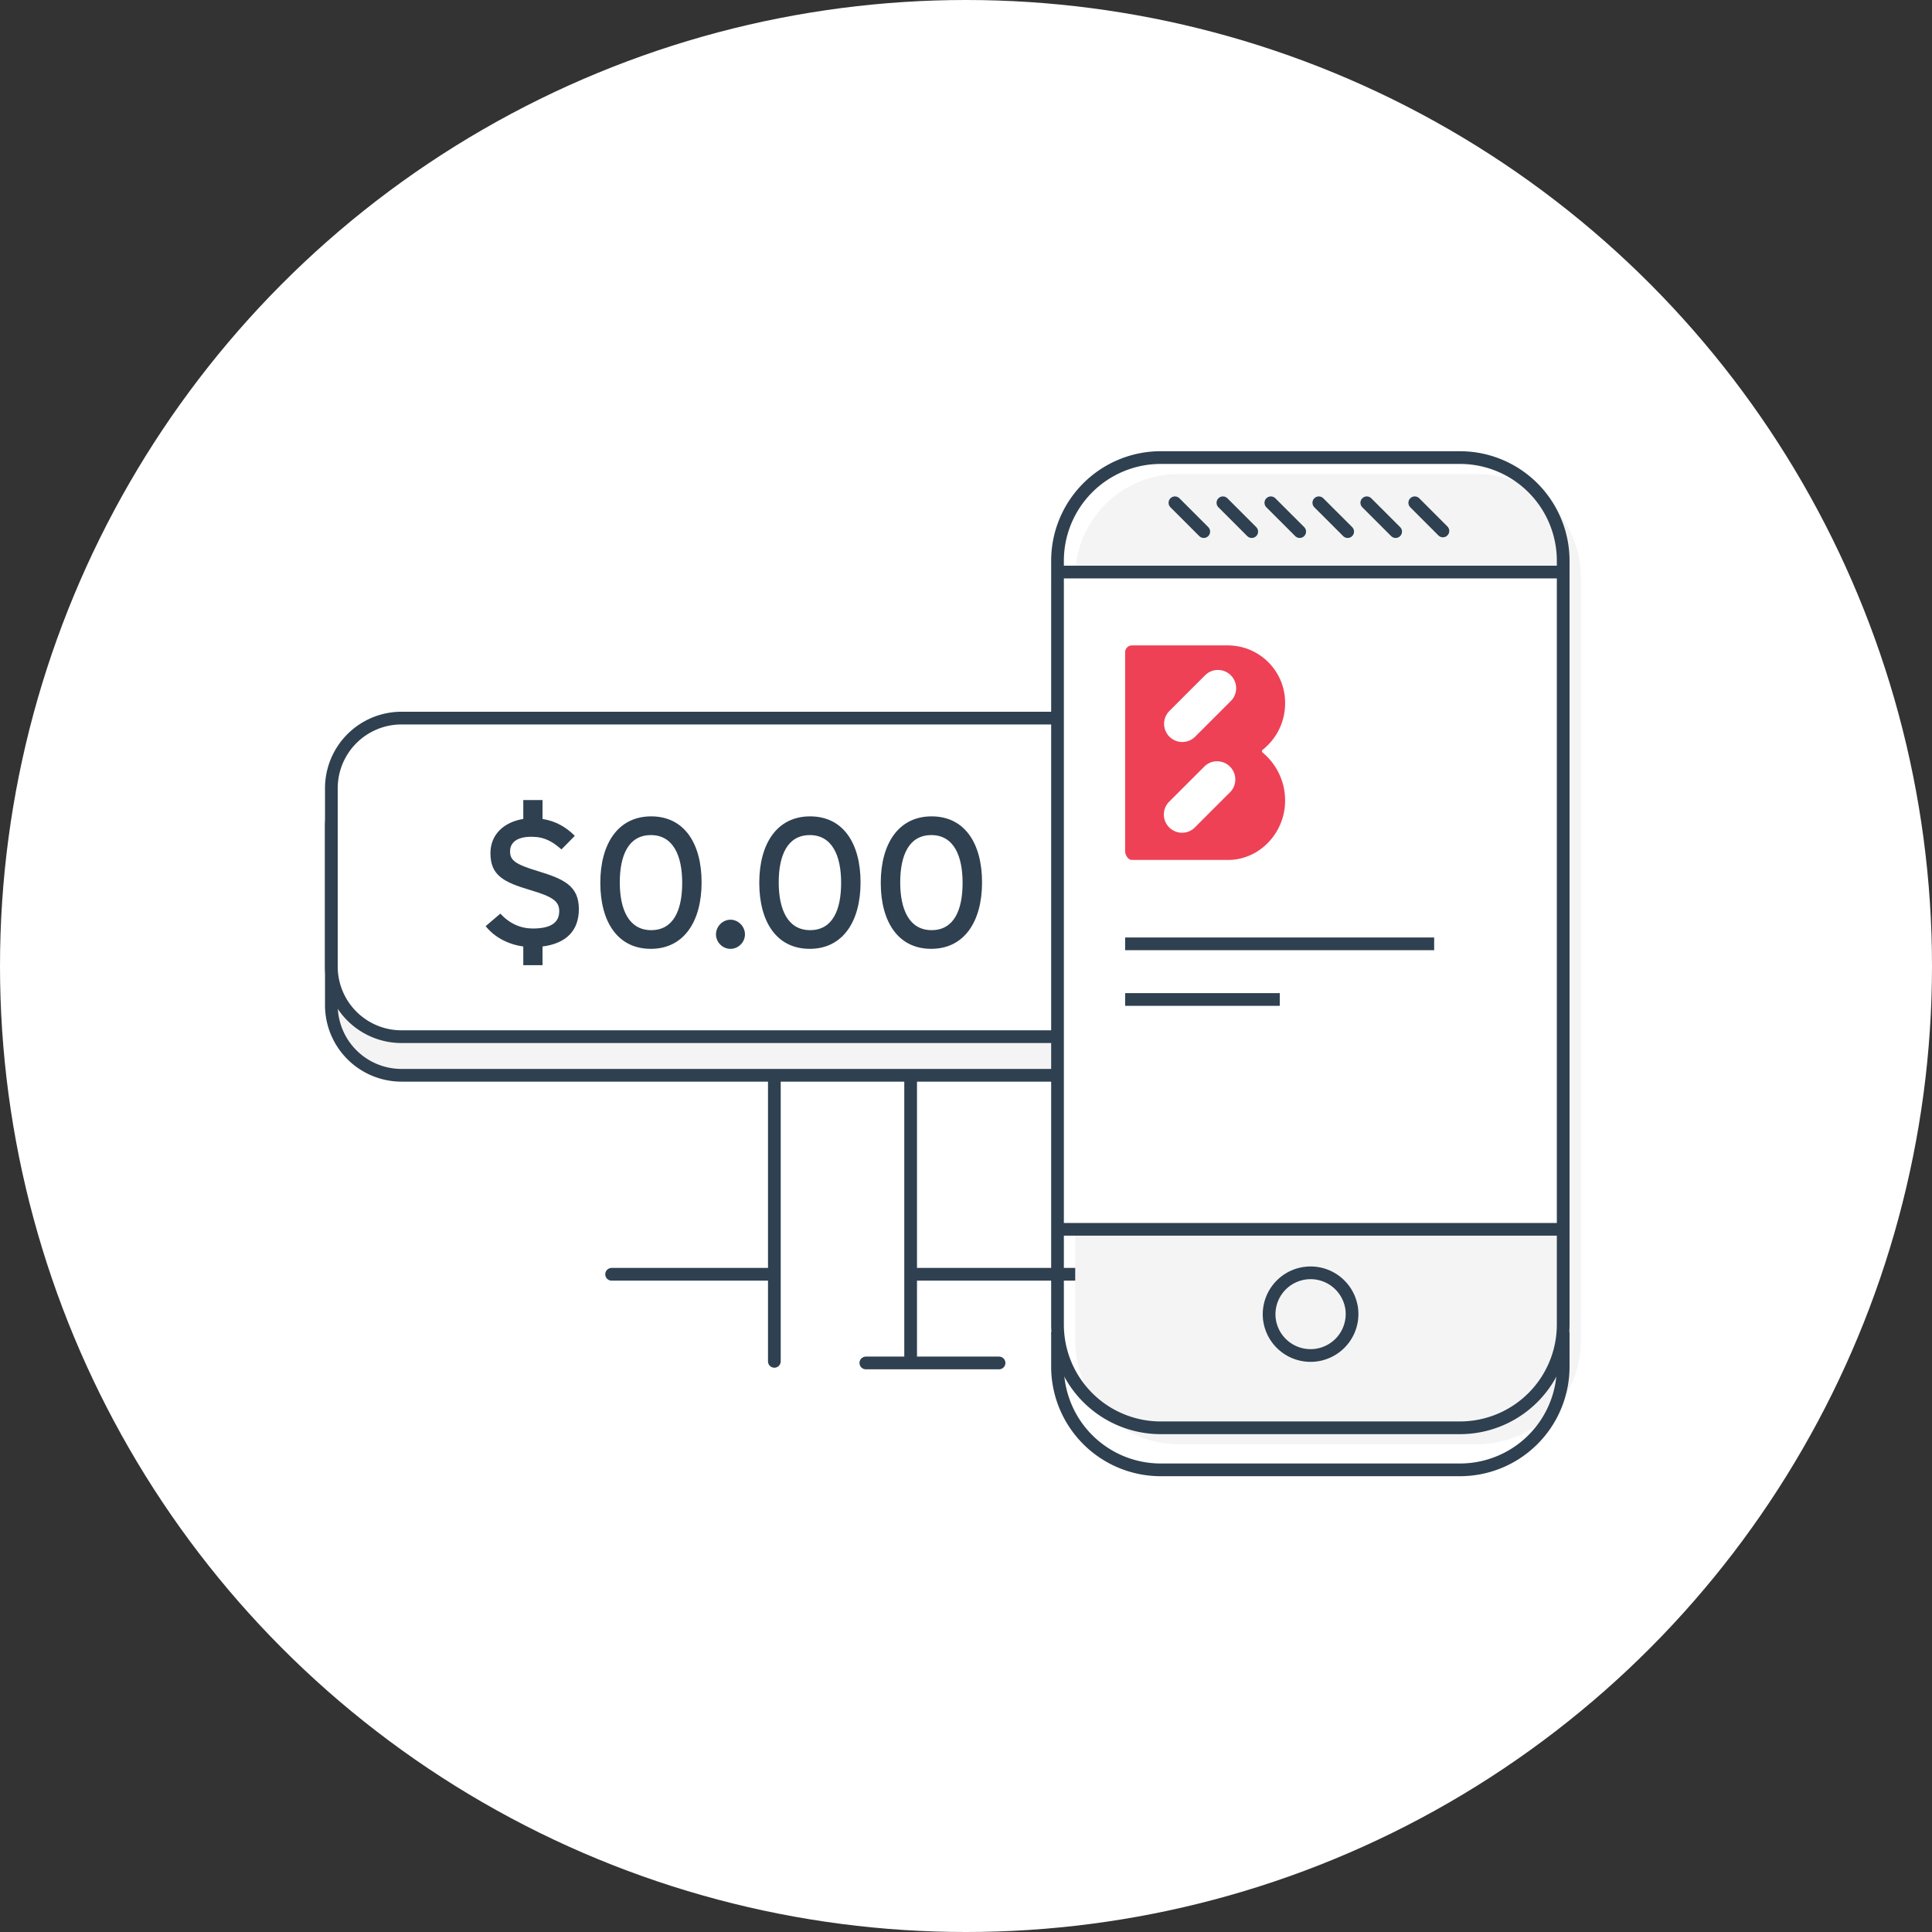 <svg xmlns="http://www.w3.org/2000/svg" width="76" height="76"><rect width="100%" height="100%" fill="#333333" stroke="none"/><g fill="none" fill-rule="evenodd"><circle cx="38" cy="38" r="38" fill="#FFF"/><path fill="#F4F4F4" d="M51.155 42.299h-35.36a2.76 2.76 0 01-2.76-2.76v-7.013a2.76 2.76 0 012.76-2.76h35.36a2.76 2.76 0 012.76 2.76v7.013a2.76 2.76 0 01-2.76 2.76"/><path stroke="#2F4050" stroke-width=".5" d="M51.155 42.299h-35.36a2.76 2.76 0 01-2.76-2.76v-7.013a2.76 2.76 0 012.76-2.76h35.36a2.76 2.76 0 012.76 2.76v7.013a2.76 2.76 0 01-2.76 2.76z"/><path fill="#FFF" d="M51.155 40.78h-35.36a2.76 2.76 0 01-2.76-2.76v-7.012a2.76 2.76 0 012.76-2.76h35.36a2.76 2.76 0 012.76 2.76v7.012a2.76 2.76 0 01-2.76 2.76"/><path stroke="#2F4050" stroke-width=".5" d="M51.155 40.78h-35.36a2.76 2.76 0 01-2.76-2.76v-7.012a2.76 2.76 0 012.76-2.76h35.36a2.76 2.76 0 012.76 2.76v7.012a2.76 2.76 0 01-2.76 2.76z"/><path fill="#2F4050" d="M21.342 37.232v.736h-.757v-.736c-.6-.08-1.148-.375-1.48-.8l.577-.492c.368.397.802.585 1.278.585.721 0 1.039-.238 1.039-.686 0-.397-.282-.57-1.126-.822-1.075-.318-1.58-.585-1.58-1.458 0-.75.555-1.228 1.292-1.343v-.743h.757v.743c.506.08.917.31 1.27.664l-.526.534c-.354-.31-.664-.498-1.184-.498-.585 0-.837.238-.837.578 0 .346.202.505 1.09.772 1.017.31 1.616.577 1.616 1.494 0 .83-.476 1.35-1.429 1.472m4.259-4.381c-.88 0-1.22.801-1.22 1.862s.354 1.877 1.235 1.877c.887 0 1.22-.801 1.22-1.862s-.348-1.878-1.236-1.878m0 4.475c-1.306 0-1.985-1.068-1.985-2.598 0-1.53.693-2.613 2-2.613 1.306 0 1.984 1.068 1.984 2.598 0 1.53-.693 2.613-1.999 2.613m3.135.001c-.31 0-.57-.26-.57-.57 0-.31.26-.577.57-.577.31 0 .57.267.57.577 0 .31-.26.57-.57.57m3.118-4.475c-.88 0-1.22.801-1.22 1.862s.354 1.877 1.235 1.877c.888 0 1.22-.801 1.22-1.862s-.348-1.878-1.236-1.878m0 4.475c-1.306 0-1.984-1.068-1.984-2.598 0-1.53.692-2.613 1.999-2.613 1.306 0 1.985 1.068 1.985 2.598 0 1.53-.694 2.613-2 2.613m4.78-4.474c-.88 0-1.22.801-1.22 1.862s.354 1.877 1.234 1.877c.888 0 1.22-.801 1.22-1.862s-.346-1.878-1.234-1.878m0 4.475c-1.306 0-1.985-1.068-1.985-2.598 0-1.53.693-2.613 2-2.613 1.306 0 1.984 1.068 1.984 2.598 0 1.53-.693 2.613-2 2.613"/><path fill="#FFF" d="M30.313 50.127h-6.254"/><path stroke="#2F4050" stroke-linecap="round" stroke-width=".5" d="M30.313 50.127h-6.254"/><path fill="#FFF" d="M44.917 50.127h-8.974"/><path stroke="#2F4050" stroke-linecap="round" stroke-width=".5" d="M44.917 50.127h-8.974M50.312 52.096H42.92m-3.62 1.519h-5.24m-3.599-11.232v11.169m5.361-11.169v11.169"/><path fill="#FFF" d="M52.574 39.525c-.217.852-1.257 1.398-2.105 1.164.613.594.899 1.547.575 2.275-.323.728-1.476 1.95-2.807 1.11-.731-.46-1.303-1.04-1.344-1.903-.042-.863.41-1.755 1.176-2.091-.806-.35-1.301-.924-1.428-1.793a2.642 2.642 0 01.898-2.358c-1.02-.554-1.561-1.6-1.537-2.255.035-.967.514-1.904 1.297-2.472.783-.57 1.832-.999 2.795-.914l.006 1.462a3.508 3.508 0 011.476 2.269 3.51 3.51 0 01-.604 2.638s2.135.788 1.603 2.868"/><path stroke="#FFF" stroke-linecap="round" stroke-linejoin="round" stroke-width=".6" d="M57.2 33.454h5.51m-6.345 1.911h7.069m-7.069 1.91h7.069"/><g><path fill="#F4F4F4" d="M58.124 56.811H46.356a4.06 4.06 0 01-4.06-4.061V22.706a4.06 4.06 0 014.06-4.06h11.768a4.06 4.06 0 014.062 4.06V52.75a4.062 4.062 0 01-4.062 4.061"/><path fill="#FFF" d="M41.678 48.358h19.821V22.503H41.678z"/><path stroke="#2F4050" stroke-width=".5" d="M41.6 52.405v1.354a4.06 4.06 0 004.061 4.061H57.43a4.061 4.061 0 004.062-4.06v-1.355"/><path stroke="#2F4050" stroke-width=".5" d="M57.43 56.166H45.66a4.06 4.06 0 01-4.06-4.061V22.06A4.06 4.06 0 0145.66 18h11.77a4.062 4.062 0 014.062 4.061v30.044a4.062 4.062 0 01-4.062 4.061z"/><path stroke="#2F4050" stroke-linecap="round" stroke-linejoin="round" stroke-width=".5" d="M53.16 51.398a1.632 1.632 0 11-3.229.46 1.632 1.632 0 013.228-.46z"/><path stroke="#2F4050" stroke-linecap="round" stroke-width=".5" d="M41.662 22.503h19.767M41.662 48.358h19.767"/><path fill="#FFF" d="M56.76 20.886l-1.107-1.108"/><path stroke="#2F4050" stroke-linecap="round" stroke-width=".5" d="M56.76 20.886l-1.107-1.108"/><path fill="#FFF" d="M54.901 20.912l-1.135-1.134"/><path stroke="#2F4050" stroke-linecap="round" stroke-width=".5" d="M54.901 20.912l-1.135-1.134"/><path fill="#FFF" d="M53.014 20.912l-1.135-1.134"/><path stroke="#2F4050" stroke-linecap="round" stroke-width=".5" d="M53.014 20.912l-1.135-1.134"/><path fill="#FFF" d="M51.127 20.912l-1.135-1.134"/><path stroke="#2F4050" stroke-linecap="round" stroke-width=".5" d="M51.127 20.912l-1.135-1.134"/><g><path fill="#FFF" d="M49.24 20.912l-1.134-1.134"/><path stroke="#2F4050" stroke-linecap="round" stroke-width=".5" d="M49.24 20.912l-1.134-1.134"/></g><g><path fill="#FFF" d="M47.353 20.912l-1.134-1.134"/><path stroke="#2F4050" stroke-linecap="round" stroke-width=".5" d="M47.353 20.912l-1.134-1.134"/></g><path fill="#EE4156" d="M48.434 27.56l-.775.775-.661.66a.716.716 0 01-1.013-1.011l.66-.661.115-.115.661-.66a.716.716 0 011.013 1.011m-.023 3.582l-.777.775-.658.66a.716.716 0 01-1.01-1.012l.66-.66.115-.115.66-.66a.716.716 0 011.01 1.012m1.257-1.537a.07.07 0 010-.109 2.32 2.32 0 00.885-1.83 2.254 2.254 0 00-2.244-2.276h-3.781a.268.268 0 00-.268.268v7.822c0 .155.113.349.268.349h3.78c1.238 0 2.245-1.066 2.245-2.335a2.45 2.45 0 00-.885-1.89"/><path stroke="#2F4050" stroke-width=".5" d="M44.26 37.128h12.156M44.26 39.317h6.083"/></g></g></svg>